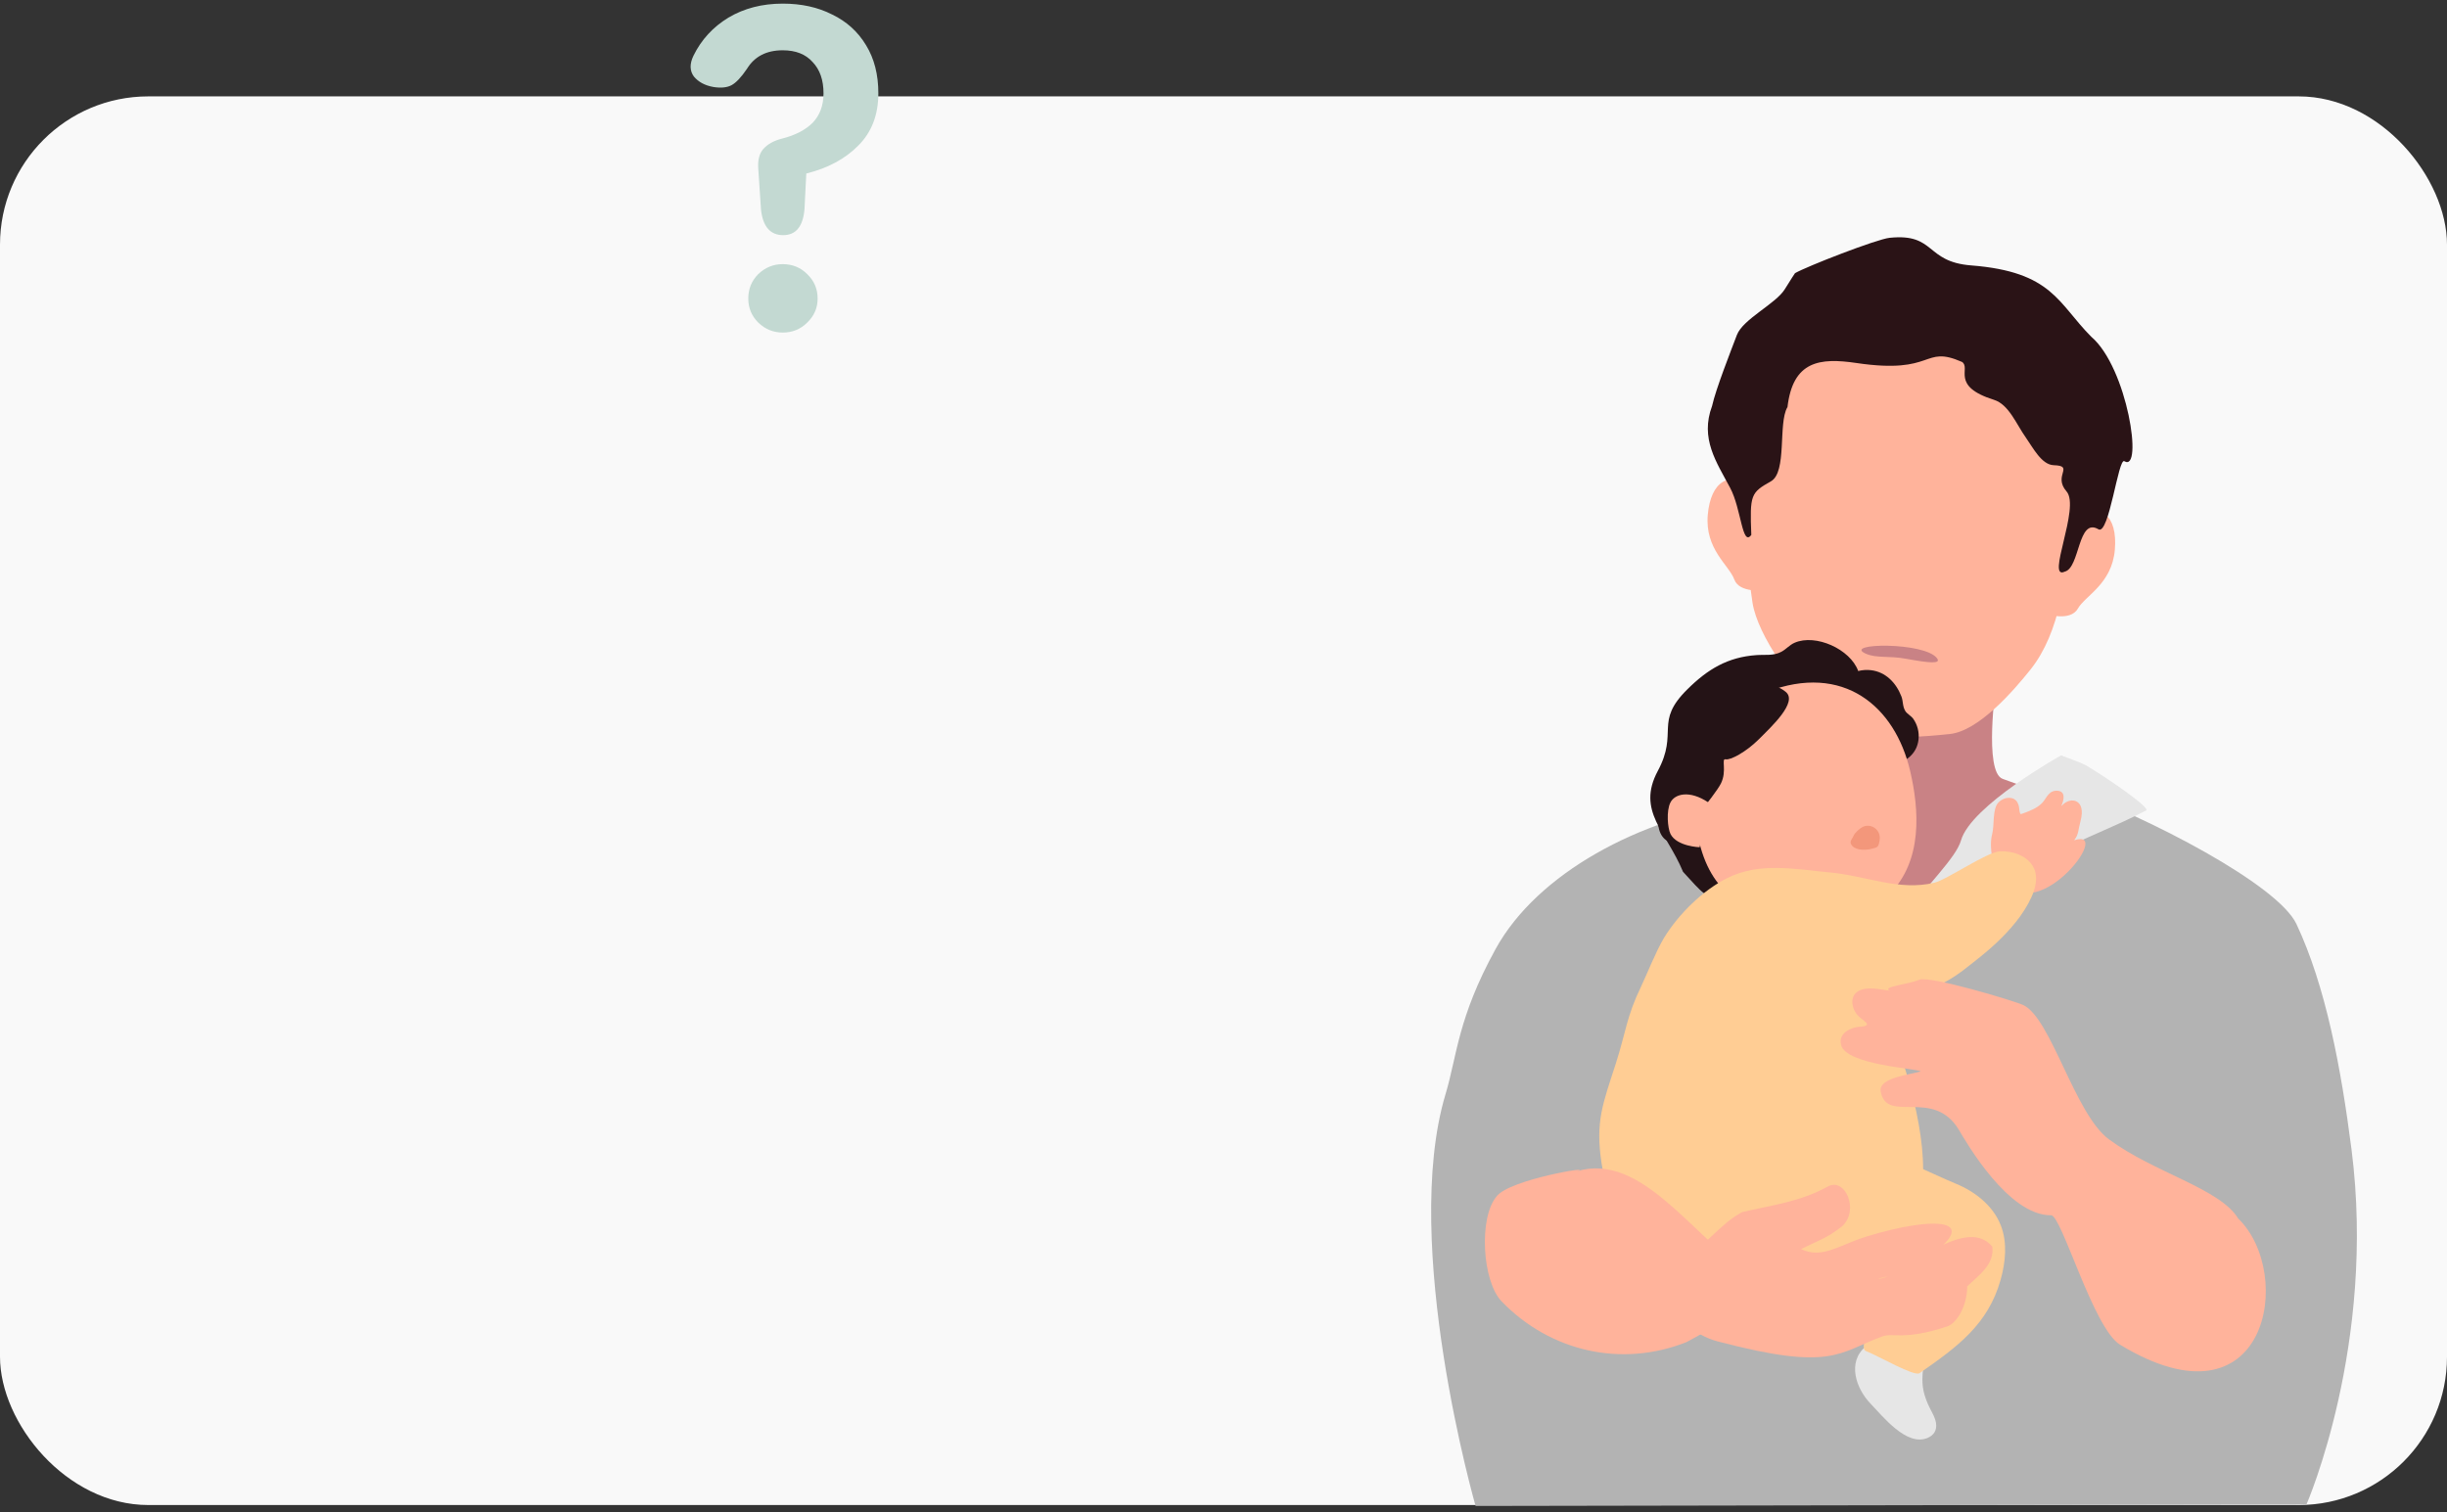 <svg width="330" height="204" viewBox="0 0 330 204" fill="none" xmlns="http://www.w3.org/2000/svg">
<rect x="0" y="0" width="330" height="204" fill="#333333" stroke="none"/>
<rect y="13" width="330" height="190" rx="20" fill="#F9F9F9"/>
<g clip-path="url(#clip0_0_1)">
<path d="M246.244 91.555C246.244 91.555 246.021 99.655 245.353 103.03C244.685 106.405 238.009 109.105 235.336 109.78C232.663 110.455 226.669 115.18 226.669 115.18C226.669 115.18 245.367 128.005 253.379 128.68C261.391 129.355 281.425 129.355 284.766 125.305C288.108 121.255 289.444 113.155 289.444 113.155C287.021 111.002 275.087 106.871 270.078 105.055C267.486 104.117 269.194 92.23 269.194 92.23L246.244 91.555Z" fill="#C98285"/>
<path d="M234.708 108.471C242.262 107.377 249.619 120.58 255.019 125.305C260.419 119.23 269.268 112.73 274.817 107.492C275.951 106.189 277.551 105.494 279.117 106.473C289.545 110.158 307.19 119.305 309.694 124.63C313.656 133.048 315.715 144.077 317.119 155.005C320.494 181.33 311.044 202.93 311.044 202.93L198.994 203.126C198.994 203.126 188.869 167.83 194.944 147.58C196.497 142.417 196.578 137.3 201.694 128.005C207.351 117.718 221.202 110.428 234.708 108.471Z" fill="#B3B3B3"/>
<path d="M235.444 103.705C232.069 105.73 226.743 109.463 227.344 109.78C231.63 112.015 235.822 113.513 238.819 115.18C243.821 117.968 245.549 115.147 248.255 116.179C250.962 117.212 253.608 128.552 255.019 128.005C263.794 124.63 253.669 118.555 252.319 113.83C250.969 109.105 238.819 102.355 238.819 102.355C238.819 102.355 236.024 103.361 235.444 103.705Z" fill="#E6E6E6"/>
<path d="M281.33 103.24C284.705 105.265 290.031 108.997 289.43 109.315C285.144 111.549 280.952 113.047 277.955 114.715C272.954 117.502 271.226 114.681 268.519 115.714C265.812 116.746 259.784 133.318 258.394 132.73C248.283 128.471 263.105 118.09 264.455 113.365C265.805 108.64 277.955 101.89 277.955 101.89C277.955 101.89 280.75 102.895 281.33 103.24Z" fill="#E6E6E6"/>
<path d="M258.002 39.58C254.303 38.662 250.334 39.391 246.818 40.856C239.737 43.819 235.457 49.739 235.518 57.42C235.586 66.769 235.106 73.202 236.342 81.288C237.017 85.716 242.167 92.986 245.832 95.558C251.637 99.628 255.053 99.824 262.937 99.007C266.825 98.609 271.516 93.216 273.858 90.273C277.841 85.257 278.563 77.819 279.501 71.028C280.176 66.121 282.248 59.506 280.284 53.823C279.123 50.468 278.178 46.411 275.114 44.616C271.266 42.361 262.322 40.654 257.996 39.58H258.002Z" fill="#FFB39B"/>
<path d="M236.47 65.817C233.331 63.361 230.699 64.846 230.307 69.469C229.916 74.093 233.183 76.233 233.885 78.156C234.587 80.08 237.995 79.594 237.995 79.594L238.94 68.504L236.47 65.824V65.817Z" fill="#FFB39B"/>
<path d="M279.751 69.51C283.261 67.62 285.603 69.53 285.205 74.147C284.813 78.771 281.222 80.323 280.21 82.099C279.197 83.874 275.917 82.821 275.917 82.821L276.862 71.731L279.751 69.51Z" fill="#FFB39B"/>
<path d="M241.033 54.943C239.777 57.13 241.026 63.678 238.826 64.92C236.112 66.452 235.964 66.709 236.18 72.149C234.944 73.809 234.836 68.639 233.331 65.811C231.475 62.321 229.247 59.162 230.888 54.761C231.387 52.486 233.405 47.377 234.229 45.196C235.052 43.023 239.487 40.984 240.702 39C241.492 37.711 242.072 36.846 242.072 36.846C243.584 35.962 253.102 32.25 254.843 32.074C261.08 31.44 259.589 35.314 265.839 35.8C276.808 36.657 277.537 40.923 282.032 45.426C286.913 49.59 289.059 63.786 286.487 62.206C285.671 61.707 284.422 72.243 282.998 71.393C280.196 69.726 280.52 76.604 278.448 77.103C275.856 78.339 280.581 68.443 278.691 66.283C276.801 64.123 279.832 62.841 276.963 62.746C275.323 62.692 274.162 60.377 273.217 59.041C271.907 57.198 270.915 54.559 268.91 53.931C262.97 52.068 265.853 49.678 264.604 48.821C259.217 46.465 261.067 50.549 250.368 48.963C245.414 48.227 241.775 48.659 241.053 54.943H241.033Z" fill="#2A1316"/>
<path d="M251.489 113.662C253.5 110.489 255.809 106.945 255.788 103.091C257.294 102.517 258.529 101.525 258.731 99.743C258.846 98.764 258.583 97.752 258.016 96.948C257.746 96.57 257.172 96.267 256.956 95.916C256.551 95.261 256.679 94.593 256.416 93.924C255.714 92.115 254.317 90.63 252.312 90.394C251.752 90.327 251.158 90.367 250.598 90.509C249.524 87.546 244.853 85.46 242.018 86.695C241.33 86.992 240.864 87.586 240.216 87.924C239.123 88.491 238.009 88.275 236.861 88.362C233 88.632 230.287 90.266 227.54 92.993C223.051 97.441 226.406 98.69 223.571 103.982C220.668 109.402 224.718 112.143 226.973 117.59C229.592 120.391 229.841 121.181 233.547 121.89C236.969 122.545 240.783 123.301 243.962 121.478C247.088 119.676 249.585 116.672 251.489 113.675V113.662Z" fill="#241316"/>
<path d="M254.823 120.58C259.319 116.105 258.826 109.2 257.597 103.975C255.559 95.268 248.613 89.348 238.265 93.324C232.643 97.097 227.162 103.341 228.674 110.779C229.612 118.954 233.79 123.139 241.431 123.537C245.947 124.239 249.936 123.537 254.816 120.58H254.823Z" fill="#FFB39B"/>
<path d="M240.824 93.324C242.491 94.694 238.886 98.022 237.185 99.723C235.484 101.424 233.351 102.564 232.717 102.416C232.082 102.267 232.933 103.975 232.082 105.676C231.232 107.377 226.129 113.331 226.129 113.331C224.273 114.647 221.201 110.016 226.979 105.676C227.938 104.954 235.106 88.626 240.824 93.324Z" fill="#241316"/>
<path d="M230.381 108.228C227.83 106.527 225.866 107.08 225.278 108.228C224.691 109.375 224.9 111.717 225.278 112.48C226.129 114.181 229.214 114.276 229.214 114.276L230.388 108.228H230.381Z" fill="#FFB39B"/>
<path d="M245.225 121.249C246.541 123.544 245.69 127.796 245.69 127.796C245.69 127.796 232.082 124.394 231.232 124.394C230.381 124.394 232.082 118.441 234.634 117.59C237.185 116.74 245.225 121.255 245.225 121.255V121.249Z" fill="#FFB39B"/>
<path d="M279.717 113.331C280.358 112.521 280.244 111.961 280.568 110.779C281.398 107.776 279.211 107.398 278.111 108.613C277.193 109.247 276.794 110.881 275.822 111.157C277.172 110.779 279.501 106.878 277.544 106.662C276.322 106.527 276.005 107.627 275.471 108.228C274.223 109.639 271.273 109.929 272.92 109.929C272.069 109.929 272.542 109.072 272.069 108.228C271.631 107.425 270.368 107.377 269.518 108.228C268.667 109.078 268.978 111.313 268.667 112.48C268.154 114.397 268.958 116.996 268.958 116.996C268.958 116.996 269.747 118.009 269.943 117.988C273.932 126.115 285.299 111.529 279.731 113.331H279.717Z" fill="#FFB39B"/>
<path d="M261.094 191.941C260.952 191.057 260.338 190.186 259.994 189.376C259.265 187.675 259.143 186.541 259.332 184.759C259.42 183.936 259.373 183.652 258.556 183.328C257.685 182.984 256.679 182.89 255.782 182.586C254.492 182.14 253.318 181.553 252.11 180.925C251.651 180.689 251.286 181.29 251.63 181.607C249.052 183.679 250.301 187.297 252.245 189.309C253.851 190.963 257.105 195.148 259.94 193.953C260.817 193.588 261.236 192.886 261.087 191.948L261.094 191.941Z" fill="#E6E6E6"/>
<path d="M251.617 136.044C257.381 134.019 260.756 134.175 265.481 130.307C266.534 129.443 271.833 125.704 273.953 121.019C274.513 119.777 274.871 118.326 274.29 117.097C273.521 115.477 271.543 114.762 269.754 114.822C267.965 114.883 262.586 118.657 260.844 119.068C256.085 120.196 251.759 118.157 246.892 117.691C242.025 117.225 237.32 116.254 232.94 118.434C229.673 120.061 226.379 123.267 224.401 126.514C223.355 128.235 222.025 131.583 221.303 133.088C219.332 137.185 219.291 139.136 217.901 143.469C216.146 148.917 215.126 151.286 215.99 156.936C216.854 162.592 220.256 168.134 225.589 170.206C227.465 170.935 229.484 171.205 231.488 171.388C240.965 172.238 250.584 171.651 259.744 169.099C260.392 168.917 259.204 160.736 259.305 159.143C259.778 151.765 256.403 141.714 253.581 134.883" fill="#FFCD94"/>
<path d="M252.069 173.305C253.277 177.503 250.449 181.769 251.644 182.235C253.412 182.93 258.151 185.711 258.873 185.212C263.996 181.654 268.1 178.637 269.794 172.643C270.469 170.247 270.733 167.628 269.835 165.306C268.809 162.646 266.379 160.723 263.74 159.649C261.101 158.576 252.778 154.485 249.943 154.161L243.989 170.321L252.069 173.298V173.305Z" fill="#FFCD94"/>
<path d="M227.405 181.04C218.697 184.469 209.106 182.35 202.511 175.539C199.885 172.832 199.392 164.219 201.836 161.364C203.544 159.076 215.397 157.138 212.636 157.989C221.411 155.289 228.404 167.041 236.052 171.887C234.175 177.922 232.272 178.333 227.412 181.04H227.405Z" fill="#FFB39B"/>
<path d="M268.661 168.114C264.82 163.618 256.072 172.63 253.244 172.468C255.12 172.076 257.618 171.212 259.211 170.139C268.141 164.104 260.561 164.064 251.786 166.764C247.918 167.952 245.799 169.842 242.883 168.478C245.319 167.257 246.244 167.094 248.411 165.414C250.827 163.233 248.802 158.698 246.453 160.061C242.835 162.073 238.914 162.565 234.978 163.477C231.846 165.097 229.747 168.485 226.669 169.855C222.248 171.475 225.211 179.238 231.651 180.932C247.068 184.989 247.932 182.451 253.818 180.264C255.303 179.71 256.7 180.851 262.593 178.914C263.848 178.502 265.293 176.214 265.293 173.514C266.643 172.164 269.059 170.591 268.668 168.114H268.661Z" fill="#FFB39B"/>
<path d="M251.644 88.18C253.082 88.808 254.688 88.423 257.044 88.855C260.216 89.436 261.769 89.564 261.242 88.815C259.649 86.54 248.303 86.722 251.644 88.18Z" fill="#C98285"/>
<path opacity="0.3" d="M251.178 111.549C250.787 111.758 250.125 112.332 249.97 112.737C249.815 113.142 249.437 113.419 249.619 113.83C250.004 114.681 251.421 114.728 252.319 114.505C253.217 114.283 253.311 114.31 253.473 113.398C253.757 111.846 252.231 110.989 251.178 111.549Z" fill="#D65631"/>
<path d="M301.837 164.354C299.387 160.297 290.497 158.191 284.382 153.655C279.792 150.247 276.606 137.327 272.859 135.565C271.597 134.971 260.102 131.549 258.84 132.143C257.577 132.737 253.595 133.095 254.884 133.628C253.541 133.459 251.887 133.027 250.686 133.642C249.484 134.256 249.612 135.822 250.463 136.882C251.057 137.624 252.947 138.367 250.726 138.495C250.071 138.529 247.783 139.116 248.303 140.992C249.032 143.618 258.408 144.124 259.029 144.496C257.935 144.921 253.278 145.292 253.629 147.216C254.439 151.671 260.736 146.629 264.192 152.427C265.191 154.108 270.855 163.983 276.612 163.915C278.023 163.902 282.303 179.191 285.914 181.378C305.833 193.46 309.532 171.772 301.837 164.354Z" fill="#FFB39B"/>
</g>
<path d="M105.619 31.717C103.868 31.717 102.869 30.556 102.625 28.233L102.258 22.733C102.177 21.593 102.401 20.717 102.93 20.106C103.501 19.454 104.336 18.985 105.436 18.7C107.229 18.252 108.614 17.539 109.592 16.561C110.569 15.543 111.058 14.219 111.058 12.589C111.058 10.796 110.569 9.391 109.592 8.372C108.655 7.313 107.31 6.783 105.558 6.783C103.358 6.783 101.749 7.619 100.73 9.289C99.956 10.43 99.264 11.163 98.653 11.489C98.042 11.815 97.227 11.896 96.208 11.733C95.067 11.53 94.192 11.061 93.581 10.328C93.01 9.554 92.99 8.617 93.519 7.517C94.579 5.357 96.147 3.646 98.225 2.383C100.343 1.12 102.788 0.489 105.558 0.489C108.084 0.489 110.305 0.978 112.219 1.956C114.175 2.893 115.703 4.278 116.803 6.111C117.903 7.904 118.453 10.063 118.453 12.589C118.453 15.482 117.556 17.824 115.764 19.617C114.012 21.409 111.669 22.672 108.736 23.406L108.492 28.233C108.288 30.556 107.33 31.717 105.619 31.717ZM105.558 44.856C104.295 44.856 103.195 44.407 102.258 43.511C101.362 42.615 100.914 41.535 100.914 40.272C100.914 38.968 101.362 37.868 102.258 36.972C103.195 36.076 104.295 35.628 105.558 35.628C106.862 35.628 107.962 36.076 108.858 36.972C109.795 37.868 110.264 38.968 110.264 40.272C110.264 41.535 109.795 42.615 108.858 43.511C107.962 44.407 106.862 44.856 105.558 44.856Z" fill="#C3D9D2"/>
<defs>
<clipPath id="clip0_0_1">
<rect width="124.841" height="171.126" fill="white" transform="translate(193 32)"/>
</clipPath>
</defs>
</svg>
